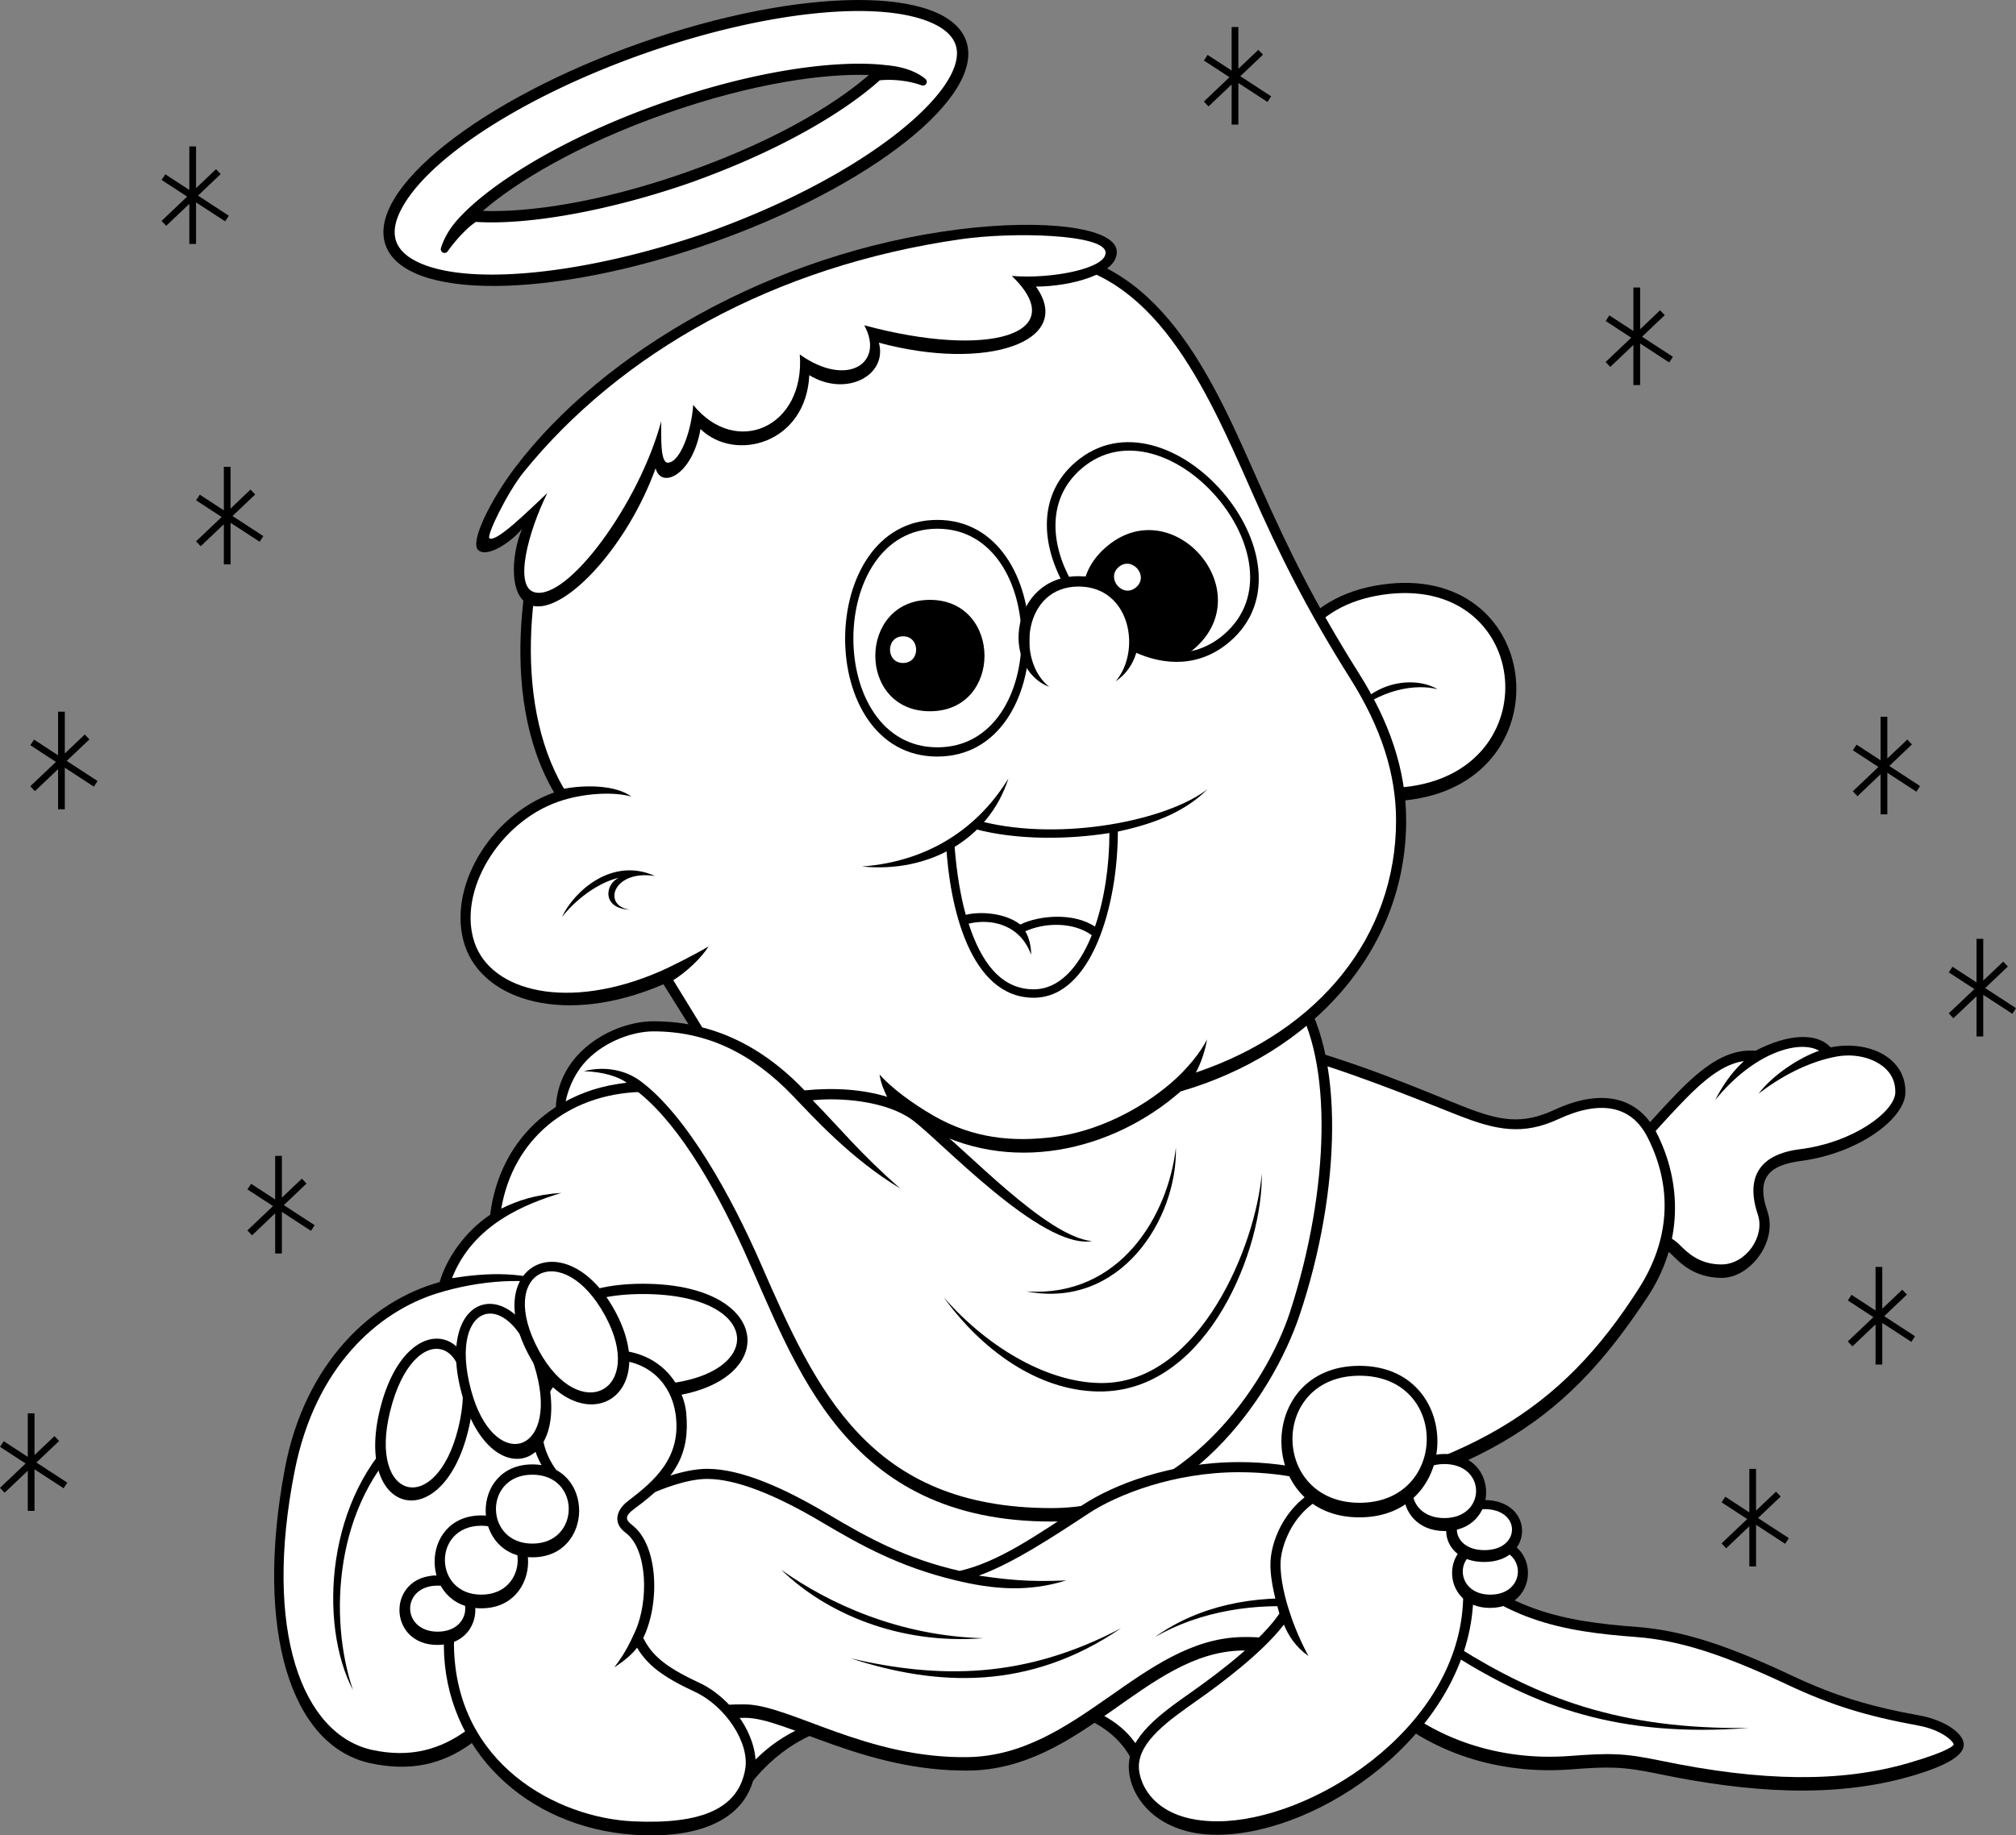 <svg xmlns="http://www.w3.org/2000/svg" width="288" height="262.252"><rect width="100%" height="100%" fill="#808080" stroke="none"/><path d="M91.52 6.13c-22.903 8.058-39.215 20.996-36.438 28.89 2.781 7.899 23.598 7.77 46.504-.289l-3.559-10.113c-12.582 4.426-22.816 5.75-29.05 5.515 4.714-4.086 13.53-9.464 26.117-13.894 12.562-4.422 22.793-5.75 29.031-5.52-3.516 3.043-11.453 8.746-26.086 13.895-.004 0-.008.004-.012.004l3.559 10.113c22.898-8.059 39.215-20.996 36.434-28.89-2.778-7.899-23.598-7.77-46.5.289"/><path fill="#fff" d="M136.504 6.372c-.414-1.18-1.45-2.172-3.074-2.953-7.434-3.563-24.059-1.864-41.375 4.23-17.317 6.09-31.344 15.18-34.907 22.61-.78 1.624-.964 3.05-.546 4.23.414 1.18 1.449 2.172 3.074 2.953 7.36 3.527 24.242 1.715 41.375-4.23l-2.492-7.083c-11.176 3.88-22.864 6.07-30.567 5.579-1.137.722-2.738 2.386-4.05 4.214a.54.54 0 0 1-.672.168.54.54 0 0 1-.278-.636c.496-1.649 1.524-3.266 3.055-4.797 4.187-4.328 13.863-10.781 28.465-15.922 14.582-5.129 26.168-6.16 32.12-5.418 1.333.11 3.829.504 5.579 1.969a.539.539 0 0 1-.535.914c-1.293-.489-3.63-.961-6.004-.723-3.461 3.14-11.918 9.234-27.113 14.652l2.488 7.082c23.238-8.285 37.57-20.835 35.457-26.84"/><path d="m180.426 7.813-.66-.695-2.856 2.71V3.86h-.96v6.223l-3.434-2.239-.528.805 3.653 2.383-3.66 3.476.664.7 3.304-3.141V17.8h.961v-5.94l4.156 2.71.524-.808-4.402-2.87 3.238-3.079m57.394 37.219-.664-.696-2.851 2.711V41.08h-.961v6.22l-3.438-2.238-.523.805 3.652 2.383-3.66 3.476.66.7 3.309-3.141v5.734h.96V49.08l4.153 2.707.527-.805-4.406-2.871 3.242-3.078M36.453 70.653l-.664-.7-2.852 2.716v-5.97h-.96v6.223l-3.434-2.238-.527.805 3.652 2.383-3.66 3.476.664.7 3.305-3.141v5.734h.96V74.7l4.153 2.707.527-.805-4.402-2.871 3.238-3.078m-4.93-45.781-.66-.696-2.855 2.707V20.92h-.961v6.222l-3.434-2.238-.527.805 3.652 2.382-3.66 3.477.664.695 3.305-3.136v5.734h.96V28.92l4.157 2.707.523-.805-4.402-2.871 3.238-3.078m-18.75 80.776-.664-.7-2.851 2.712v-5.97h-.961v6.228l-3.438-2.243-.523.805 3.652 2.383-3.66 3.48.66.696 3.309-3.141v5.738h.96v-5.945l4.153 2.71.528-.804-4.407-2.875 3.242-3.074M8.445 205.895l-.664-.695-2.851 2.71v-5.968h-.961v6.227l-3.434-2.243-.527.805 3.652 2.383L0 212.59l.66.7 3.309-3.141v5.738h.96v-5.945l4.157 2.71.523-.804-4.406-2.875 3.242-3.078m35.34-36.781-.664-.695-2.851 2.71v-5.968h-.961v6.222l-3.438-2.238-.523.805L39 172.333l-3.66 3.476.664.7 3.305-3.141v5.734h.96v-5.941l4.153 2.707.527-.805-4.402-2.871 3.238-3.078m229.348-62.746-.66-.696-2.856 2.711v-5.968h-.96v6.222l-3.434-2.238-.528.805 3.653 2.382-3.66 3.477.664.7 3.304-3.141v5.734h.961v-5.941l4.153 2.71.527-.808-4.402-2.871 3.238-3.078M288 144.051l-4.402-2.87 3.238-3.079-.66-.7-2.856 2.712v-5.965h-.96v6.223l-3.434-2.239-.528.805 3.653 2.383-3.66 3.476.664.696 3.304-3.137v5.734h.961v-5.941l4.157 2.707.523-.805m-15.59 40.93-.66-.695-2.855 2.707v-5.965h-.961v6.223l-3.434-2.239-.523.805 3.652 2.383-3.66 3.476.66.696 3.305-3.137v5.734h.96v-5.941l4.157 2.707.523-.805-4.402-2.87 3.238-3.079m-18.027 28.848-.664-.696-2.856 2.711v-5.968h-.96v6.222l-3.434-2.238-.524.805 3.653 2.382-3.66 3.477.66.7 3.304-3.141v5.734h.961v-5.941l4.157 2.71.527-.808-4.406-2.871 3.242-3.078m-3.578-63.696c-3.125-.238-6.13 1.082-10.098 4.93-2.137 2.07-6.852 7.211-9.855 10.938l1.562 11.058c3.606.48 5.41 1.203 6.492 2.285 1.082 1.082 3.125 3.246 7.09 3.246 3.969 0 8-5.144 6.492-9.496-1.746-5.031.504-6.644 4.809-7.215 8.172-1.078 14.816-6.011 14.902-9.734.121-5.047-5.289-7.574-10.695-6.492-1.926-2.164-6.133-1.922-10.7.48"/><path fill="#fff" d="M249.129 151.618c-2.27.316-4.578 1.726-7.418 4.48-2.113 2.051-6.441 6.781-9.344 10.324l1.324 8.891c3.118.504 5.012 1.309 6.282 2.578 1.02 1.02 2.765 2.813 6.023 2.778 3.426-.043 6.176-3.997 5.129-7.102-1.82-5.406.281-8.637 5.98-9.356 7.836-.988 13.59-5.46 13.653-8.101.035-1.469-.512-2.691-1.625-3.625-1.625-1.363-4.254-2.012-6.906-1.496-4.028.781-7.875 2.87-11 5.277 2.101-2.765 5.89-5.168 8.652-6.133-2.883-1.62-9.317.243-14.844 7.036.902-1.805 2.29-3.926 4.094-5.551"/><path d="M181.328 148.493c11.54 2.722 22.438 7.531 27.727 9.613 5.289 2.086 8.414 2.594 12.98.484 7.356-3.402 12.23-1.406 14.586 3.204 3.688 7.214 3.805 15.89-1.281 23.558-10.738 16.192-21.957 25.965-54.813 31.574l-20.996-1.761c6.489-15.63 16.508-48.645 21.797-66.672"/><path fill="#fff" d="M208.262 159.34c-5.723-2.254-16.836-6.84-25.938-9.12-4.336 14.73-14.02 46.906-20.719 63.671l18.856 1.102c29.441-5.223 42.555-13.469 53.676-30.918 4.36-6.844 4.922-14.34 1.199-21.625-2.277-4.457-6.668-5.34-12.695-2.551-5.075 2.348-8.856 1.617-14.38-.559"/><path d="M91.414 154.583c-11.05.367-19.953 7.453-21.394 18.992-3.606 2.402-6.25 6.25-7.211 9.613-9.618 2.648-19.258 11.48-22.121 26.688-4.348 23.12.855 39.644 12.261 42.07 11.301 2.406 18.031-4.086 25.965-16.828 27.648 3.367 64.188-1.922 82.941-13.942-10.82-13.703-40.628-49.285-50.726-62.988-4.809-2.164-12.5-3.848-19.715-3.605"/><path fill="#fff" d="M78.27 233.18c13.578 1.653 30.168 1.735 45.222-.687 14.742-2.375 27.516-6.508 36.223-11.696-4.117-5.168-10.434-12.882-17.094-21.015-12.187-14.883-25.976-31.727-32.418-40.422-5.156-2.238-12.46-3.547-18.738-3.336-10.485.348-18.168 6.848-19.856 16.668 2.325-1.125 4.82-2.004 8.586-2.242-4.968 1.523-12.582 4.406-15.625 12.18 5.13-.801 10.418-1.044 15.547 1.203-4.808-1.364-11.562-.93-17.633.953-8.605 2.668-17.437 10.605-20.367 25.28-4.578 22.95 1.055 37.845 11.133 39.99 10.664 2.269 17.395-4.634 25.02-16.876"/><path d="M57.758 203.985c-11.297 9.738-12.262 28.129-7.332 37.504-3.485-10.219-2.766-26.684 7.933-36.301l-.601-1.203m127.578-62.867c6.89 8.976 6.25 29.172.32 46.8-3.996 11.876-16.187 29.489-35.422 29.489-29.648 0-36.5-22.266-43.914-38.625-4.504-9.938-10.097-19.23-16.027-23.399-3.523.48-7.05 1.524-10.898 3.766-.243-8.656 8.175-13.223 13.945-13.223 9.773 0 16.508 4.649 21.476 9.938 4.805-.64 12.66-.16 16.829 3.367 14.101-2.246 37.18-10.578 53.69-18.113"/><path fill="#fff" d="M130.25 159.965c3.871 2.77 18.46 18.579 25.754 17.375-6.57-.64-17.93-13.03-22.98-16.879 14.59-2.558 36.64-10.699 51.82-17.535 5.539 8.54 5.164 26.868-.555 44.532-3.324 10.257-15.023 28.027-34.055 28.027-26.093 0-33.625-16.774-41.613-35.066-4.012-9.184-10.433-21-17.148-25.965-2.024-1.496-4.946-2.196-8.07-1.395 2.882.082 5.046.84 6.128 1.645-1.843.238-5 .656-8.726 2.66.468-2.242 1.562-4.371 3.027-5.875 2.766-2.844 6.77-4.121 9.508-4.121 7.629 0 14.062 3.086 19.984 9.27 2.781 2.906 8.305 9.003 15.274 13.171-5.61-4.89-8.575-8.59-12.5-12.594 3.824-.421 10.37.047 14.152 2.75"/><path d="M167.984 163.958c.243 10.218-7.933 23.199-21.394 20.554 13.46.961 20.312-10.937 21.394-20.554"/><path d="M180.246 167.684c-.844 10.219-8.781 29.719-22.598 29.93-7.457.117-16.226-4.688-22.84-12.262 5.891 8.176 14.305 13.703 22.84 13.465 15.137-.426 22.836-20.676 22.598-31.133m17.051-84.137c-22.75 3.356-17.504 33.93 4.527 30.68 22.031-3.25 18.586-34.09-4.527-30.68"/><path fill="#fff" d="M197.512 84.981c-20.645 3.047-15.883 30.309 4.105 27.36 19.988-2.95 16.867-30.454-4.105-27.36"/><path d="M205.367 98.489c-2.883-1.766-9.133-1.606-12.82 4.164 4.488-4.324 9.937-4.965 12.82-4.164"/><path d="M79.875 66.594c-5.29 12.02-8.895 32.696-.723 46.637-9.375 3.367-15.382 13.945-12.738 21.879 2.645 7.934 14.426 11.539 28.367 5.527l4.008 6.414c5.45.961 12.02 5.047 15.703 9.453 5.531-.64 12.946.461 17.23 4.25 12.34 7.29 27.169 3.766 36.942-4.808 18.512-5.371 32.215-19.953 32.215-38.707 0-7.371-2.492-14.262-6.73-20.996-6.25-9.938-9.817-17.172-14.102-26.766-6.094-13.621-13.465-32.21-30.774-33.656-22.277 2.566-55.453 16.508-69.398 30.773"/><path fill="#fff" d="M94.21 138.833c-13.026 5.632-24.05 2.894-26.429-4.18-2.437-7.25 3.45-17.059 11.86-20.063 3.746-1.336 8.226-1.476 10.574-.757-2.348-1.743-6.813-1.672-9.637-1.13-7.586-12.8-5.066-32.437.512-45.284 6.5-6.567 17.469-13.407 30.933-19.278 12.98-5.656 26.551-9.613 37.266-10.867 15.5 1.383 22.828 17.754 29.379 32.637 4.144 9.418 8 17.152 14.262 27.101 4.379 6.965 6.507 13.578 6.507 20.227 0 16.5-10.93 30.055-28.605 36.012.66-1.2 1.3-2.938 1.602-4.739-.844 1.742-2.817 4.219-5.04 6.145-4.62 3.996-10.742 6.98-16.628 7.77-6.164.827-11.844.199-17.446-3.036-2.894-1.672-6.023-3.95-7.668-5.87.184 1.362.762 2.562 1.086 3.202-3.39-1.047-7.422-1.355-11.804-.926-4.7-4.914-9.606-7.71-14.614-9l-4.136-6.742c1.742-1.082 4.027-3.144 5.027-4.824-1.684 1.02-5.176 2.813-7 3.602"/><path d="M80.277 131.024c1.684-3.605 7.133-8.656 13.301-5.852-6.008-.96-7.613 4.247-3.605 4.809-4.086-.16-3.528-3.766-1.524-4.57-2.242.484-5.527 2.324-8.172 5.613m53.618-56.738c-17.442 0-17.657 33.816 0 33.816 17.652 0 17.437-33.816 0-33.816"/><path fill="#fff" d="M133.922 75.547c-15.918 0-16.113 31.235 0 31.235 16.11 0 15.918-31.235 0-31.235"/><path d="M132.844 85.711c-10.336 0-10.461 15.918 0 15.918 10.46 0 10.336-15.918 0-15.918"/><path fill="#fff" d="M129.012 90.919c-2.477 0-2.504 3.812 0 3.812s2.476-3.812 0-3.812"/><path d="M161.895 93.083c4.527 2.144 9.566 2.218 13.777-1.391 13.402-11.492-8.774-37.023-22.012-25.672-5.36 4.594-4.969 11.555-1.722 17.453 6.851-1.363 10.636 3.68 9.957 9.61"/><path fill="#fff" d="M161.957 91.754c4.227 2.11 8.957 2.274 12.875-1.085 12.23-10.489-8.246-34.07-20.332-23.711-4.902 4.207-4.492 10.632-1.453 16.082 5.848-.399 8.91 3.625 8.91 8.714"/><path d="M161.934 92.16a19.08 19.08 0 0 0 6.761 1.88 11.089 11.089 0 0 0 1.868-1.305c9.593-8.227-3.04-22.723-12.516-14.594-1.719 1.469-2.719 3.156-3.145 4.887 4.168.36 7.07 4.445 7.032 9.133"/><path fill="#fff" d="M159.816 81.02c-1.879 1.61.582 4.524 2.485 2.895 1.898-1.633-.606-4.508-2.485-2.895"/><path d="M159.379 97.352c3.73-4.383 2.101-13.543-5.293-13.543-7.906 0-8.918 10.613-4.2 14.332-7.097-2.762-5.48-15.812 4.204-15.812 9.058 0 11.168 11.093 5.289 15.023m-24.211 23.414c.48 8.653 3.367 21.797 12.504 21.797 8.332 0 12.02-13.324 12.02-23.742 4.085-.88 9.214-2.402 12.82-6.07-5.77 4.488-20.793 7.492-32.215 4.648-1.922 1.281-3.363 2.406-5.129 3.367"/><path fill="#fff" d="M155.969 133.633c-1.89 4.645-4.7 7.727-8.297 7.727-4.793 0-7.567-4.063-9.297-9.383 3.246-.781 7.371.125 8.934 4.453 0-1.199-.301-2.523-.84-3.363 2.945-1.324 6.972-1.297 9.5.566"/><path fill="#fff" d="M156.426 132.399c1.36-3.938 2.058-8.715 2.062-13.371-5.843.926-13.113 1.05-19.238-.578-.43.293-1.914 1.437-2.914 2.023.176 2.473.578 6.43 1.629 10.242 2.164-.543 5.738-.234 7.781 1.387 2.707-1.32 7.617-1.746 10.68.297"/><path d="M123.148 123.81c9.536.96 18.11-3.845 20.914-12.583-4.246 6.973-11.296 11.863-20.914 12.582m24.844-82.859c4.809 0 11.86-1.762 11.54-5.13-.321-3.362-10.524-4.573-22.598-3.042-26.606 3.363-50.809 17.5-63.309 33.976-3.527 4.649-6.57 10.739-5.29 11.86 1.282 1.12 4.65-1.121 6.25-3.047-1.6 3.687-2.089 10.644 1.927 11.062 4.644.48 13.14-8.656 17.148-19.714.8 3.046 5.29.96 6.41-5.61 4.97 4.809 15.067 2.082 15.547-7.695 5.29 3.207 11.219 0 9.938-4.645 15.382 4.164 28.047-.16 22.437-8.015"/><path fill="#fff" d="M144.547 39.426c5.61.48 13.723-1.066 13.383-3.445-.364-2.523-13.16-2.879-20.676-1.8-26.809 3.843-48.649 16.269-62.426 33.253-2.262 2.785-5.441 9.2-4.89 9.496 1.042.563 5.773-4.164 8.253-6.488-2.804 5.687-4.777 13.387-1.84 14.18 4.727 1.285 14.985-12.739 18.11-24.438 0 2.164-.16 5.98.96 5.93 1.763-.082 3.368-4.57 3.606-8.254 6.172 7.57 16.028 3.125 15.227-7.215 6.73 4.809 12.18 1.285 9.215-4.164 17.789 4.805 29.73 1.281 21.078-7.055"/><path d="M91.832 183.43c-19.676 0-19.676 16.348 0 16.348s20.203-16.348 0-16.348"/><path fill="#fff" d="M91.84 184.899c-17.711 0-17.711 12.988 0 12.988 17.707 0 18.18-12.988 0-12.988"/><path d="M54.285 201.364c-3.738 15.144 8.844 18.254 12.586 3.11 3.742-15.15-8.742-18.661-12.586-3.11"/><path fill="#fff" d="M55.727 201.669c-3.157 12.769 6.578 15.175 9.734 2.406 3.27-13.223-6.379-15.985-9.734-2.406"/><path d="M121.465 246.419c-6.008.597-12.02 4.566-15.746 10.695l-5.29-14.184 14.063-4.926 6.973 8.415"/><path fill="#fff" d="m114.023 239.696-11.726 4.11 3.805 9.718c3.34-4.367 7.84-6.938 12.664-8.105l-4.743-5.723"/><path d="M150.914 244.372c5.652.843 10.7 4.449 11.66 9.859 7.215-3.61 16.711-11.54 21.399-17.793-4.086-1.8-7.934-3.723-9.86-6.129-7.449 3.004-16.343 8.777-23.199 14.063"/><path fill="#fff" d="M173.727 232.036c-5.622 2.402-12.684 6.629-19.489 11.64 4.5 1.47 7.883 4.051 9.262 7.946 6.172-3.461 13.715-9.246 18.191-14.63-3.441-1.59-6.156-3.128-7.964-4.956"/><path d="M101.031 209.876c-6.09 0-16.187 5.449-21.156 10.738l6.25 28.527c5.93-1.601 12.344-3.687 20.355-3.687 5.77 0 16.989 7.683 31.895 7.535 16.188-.16 25.324-16.848 38.945-17.149 7.211-.16 14.274 2.715 19.715 7.852 7.25 6.852 17.207 9.883 27.246 9.137 5.649-.422 7.457-.442 12.66.64 12.774 2.653 25.004 3.524 36.063.32 5.226-1.515 7.691-3.046 7.531-4.648-.16-1.601-2.879-3.394-6.25-4.008-7.05-1.28-12.012-2.746-18.43-5.77-8.175-3.843-15.02-6.366-21.96-6.89-10.579-.8-19.356-2.355-28.047-11.699-3.973-4.273-13.301-11.86-28.848-11.86-9.777 0-18.047 3.301-22.277 6.09-6.57 4.325-12.02 8.172-17.63 9.457-7.695-1.765-12.984-4.648-18.913-8.175-5.93-3.524-12.18-6.41-17.149-6.41"/><path fill="#fff" d="m87.223 246.868-5.774-25.805c5.106-5.082 14.395-9.746 19.582-9.746 3.961 0 9.485 2.09 16.41 6.207 5.758 3.422 11.176 6.363 18.922 8.246 5.61 1.367 10.504 1.734 15.953.05-5.527.243-8.476-.12-12.484-.683 4.898-1.785 10.602-5.547 15.66-8.875 4.098-2.703 12.211-5.906 21.508-5.906 14.957 0 23.832 7.14 27.793 11.398 9.215 9.91 18.582 11.368 28.996 12.157 6 .457 12.215 2.414 21.45 6.758 6.23 2.933 11.324 4.527 18.788 5.886 3.227.586 5.02 2.18 5.075 2.73 0 .012-.27.833-6.5 2.637-9.598 2.782-20.836 2.672-35.368-.347-5.277-1.094-7.187-1.106-13.062-.668-9.95.742-19.48-2.446-26.149-8.746-5.804-5.485-13.171-8.453-20.734-8.246-14.219.394-23.367 16.851-38.93 17.148-14.496.281-25.496-7.45-31.879-7.531-7.242-.09-13.949 1.867-19.257 3.336"/><path d="M164.98 233.915c13.223-7.57 31.254-4.567 42.793 2.644 11.54 7.215 23.317 11.781 42.07 10.34-18.511.238-30.05-4.328-41.59-11.54-11.538-7.214-30.53-10.577-43.273-1.444m-43.433 3.046c12.34 4.008 25.48 4.649 38.625-4.328-13.945 7.371-26.125 7.211-38.625 4.328m-9.937-12.66c6.25 6.09 16.667 10.735 28.847 9.774-12.02-.32-22.117-4.969-28.848-9.774m-20.914-8.777c5.91-4.309 7.895-7.813 7.332-13.703-.297-3.11-3.007-8.934-10.82-8.934-3.965 0-9.937 2.004-11.02 8.535-.921 5.57 1.211 8.293 3.208 10.739-7.332 2.402-16.036 13.93-15.989 22.957.082 14.863 11.754 25.996 27.168 27.047 9.75.664 16.367-2.457 17.309-9.137.644-4.563-3.125-10.336-8.055-12.621-4.926-2.285-6.73-3.969-7.933-6.371 2.406-4.93 2.164-13.223-1.56-16.106-1.01-.785-1.151-1.304.36-2.406"/><path fill="#fff" d="M81.863 212.833c-3.09-3.145-4.96-5.973-4.316-10.805.828-6.227 6.781-7.738 10.14-7.7 5.055.06 8.196 3.454 8.817 7.653.933 6.316-3.067 9.64-6.828 12.523-.817.625-1.551 1.551-1.48 2.641.062 1 .835 1.602 1.253 1.926 3.067 2.37 3.242 9.734 1.274 14.074-.813 1.79-1.532 3.234-2.973 5.098 1.504-.961 2.656-1.98 3.258-2.82 1.472 2.503 3.742 4.218 8.215 6.292 4.437 2.055 7.886 7.332 7.238 11.067-.957 5.543-6.008 7.93-16.04 7.46-10.714-.5-25.335-8.105-25.57-25.144-.12-8.535 8.493-20.383 17.012-22.265"/><path d="M62.484 225.102c-7.27 0-7.18 9.934 0 9.934 7.184 0 7.274-9.934 0-9.934"/><path fill="#fff" d="M62.531 226.563c-5.285 0-5.218 6.578 0 6.578 5.215 0 5.282-6.578 0-6.578"/><path d="M68.766 216.532c-8.957 0-8.848 13.273 0 13.273 8.847 0 8.957-13.273 0-13.273"/><path fill="#fff" d="M68.758 218.004c-6.977 0-6.89 9.848 0 9.848s6.976-9.848 0-9.848"/><path d="M76.059 209.243c-8.957 0-8.848 13.273 0 13.273 8.847 0 8.957-13.273 0-13.273"/><path fill="#fff" d="M76.05 210.711c-6.976 0-6.89 9.848 0 9.848 6.891 0 6.977-9.848 0-9.848"/><path d="M194.188 211.317c-8.172.078-12.02 6.492-12.622 11.059-.328 2.503.48 5.648 1.204 8.175-2.403 3.606-8.055 8.051-12.5 11.176-4.45 3.129-9.016 6.371-9.016 10.7 0 4.327 4.086 9.808 12.742 9.738 14.664-.121 35.102-14.41 36.418-32.696.707-9.785-3.242-18.273-16.227-18.152"/><path fill="#fff" d="M184.055 229.794c-.7-2.243-1.325-5.2-1.059-7.231.445-3.36 3.356-9.7 11.207-9.8 12.496-.169 15.29 8.566 14.774 16.6-1.16 18.044-21.805 30.821-34.993 30.876-9.066.039-11.289-5.371-11.289-7.813 0-3.613 4.274-6.613 8.403-9.515 3.402-2.39 9.324-6.84 12.312-10.778.66 1.563 1.645 3.164 3.508 4.489-1.563-2.946-2.34-5.141-2.863-6.828"/><path d="M212.86 219.813c-7.27 0-7.18 9.934 0 9.934 7.183 0 7.273-9.934 0-9.934"/><path fill="#fff" d="M212.906 221.274c-5.285 0-5.219 6.578 0 6.578 5.215 0 5.281-6.578 0-6.578"/><path d="M212.02 214.329c-7.274 0-7.184 8.855 0 8.855 7.183 0 7.27-8.855 0-8.855"/><path fill="#fff" d="M212.063 215.633c-5.282 0-5.215 5.86 0 5.86 5.218 0 5.28-5.86 0-5.86"/><path d="M206.402 207.75c-7.918 0-7.824 11.016 0 11.016 7.82 0 7.918-11.015 0-11.015"/><path fill="#fff" d="M206.328 209.192c-6.094 0-6.02 7.719 0 7.719s6.094-7.72 0-7.72"/><path d="M194.2 195.157c-14.95 0-14.766 21.652 0 21.652 14.769 0 14.948-21.652 0-21.652"/><path fill="#fff" d="M194.23 196.57c-12.867 0-12.71 18.157 0 18.157 12.711 0 12.872-18.156 0-18.156"/><path d="M65.945 199.06c3.895 14.5 15.942 11.26 12.043-3.24-3.894-14.495-16.047-11.648-12.043 3.24"/><path fill="#fff" d="M67.297 198.645c3.168 11.777 12.484 9.274 9.32-2.504-3.402-12.656-12.812-10.492-9.32 2.504"/><path d="M75.625 193.762c6.93 12.727 19.145 6.262 12.219-6.465-6.93-12.73-19.332-6.605-12.219 6.465"/><path fill="#fff" d="M76.988 192.989c5.844 10.73 15.293 5.726 9.453-5.004-6.05-11.113-15.664-6.406-9.453 5.004"/></svg>
